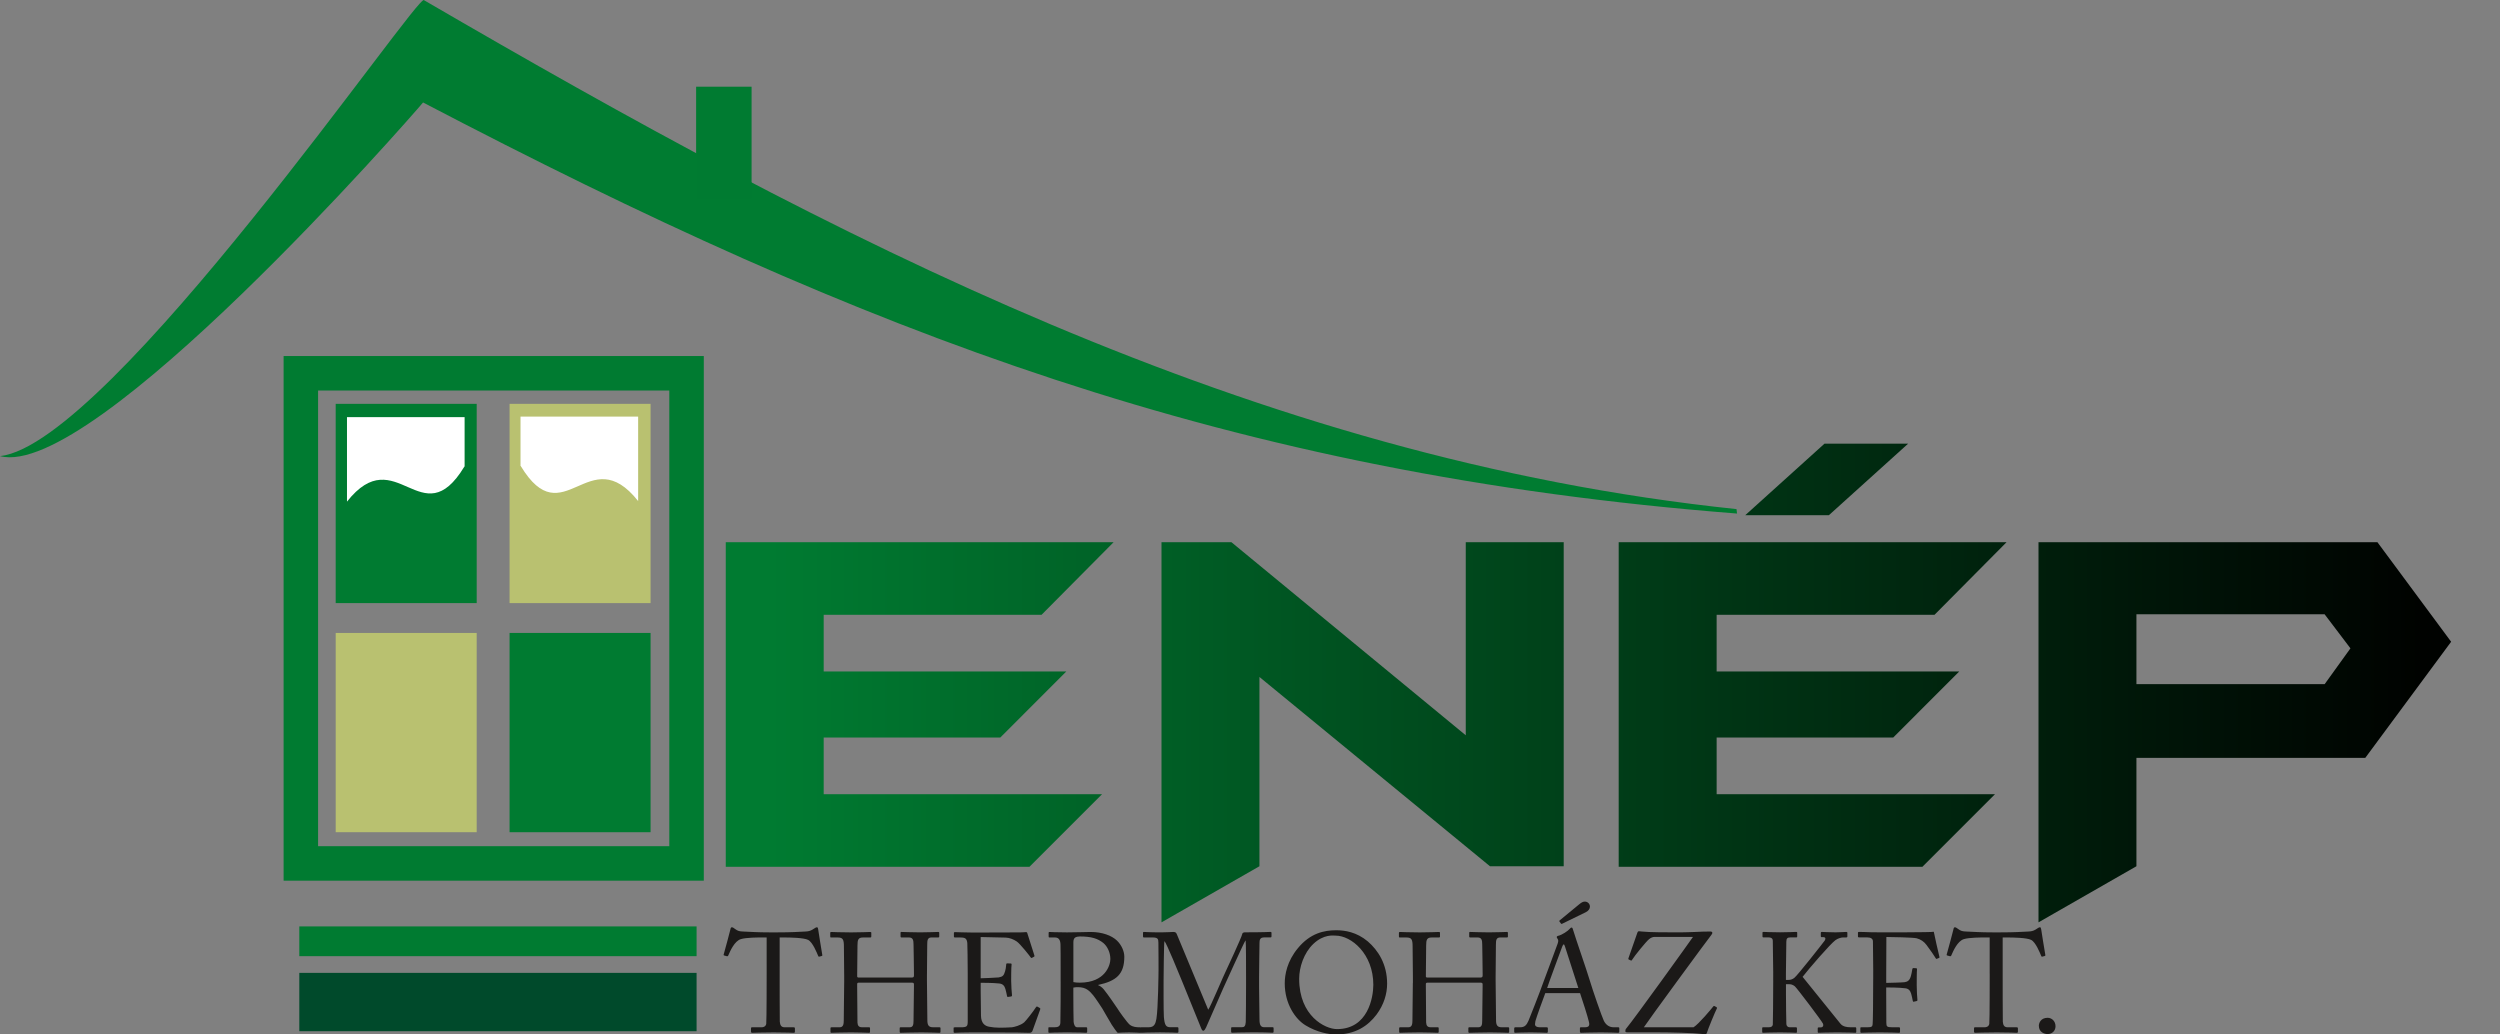 <?xml version="1.0" encoding="utf-8"?>
<!-- Generator: Adobe Illustrator 16.0.0, SVG Export Plug-In . SVG Version: 6.00 Build 0)  -->
<!DOCTYPE svg PUBLIC "-//W3C//DTD SVG 1.1//EN" "http://www.w3.org/Graphics/SVG/1.1/DTD/svg11.dtd">
<svg version="1.1"
	 id="svg45" sodipodi:docname="enep_thermohaz_logo.cdr" xmlns:svg="http://www.w3.org/2000/svg" xmlns:sodipodi="http://sodipodi.sourceforge.net/DTD/sodipodi-0.dtd" xmlns:inkscape="http://www.inkscape.org/namespaces/inkscape"
	 xmlns="http://www.w3.org/2000/svg" xmlns:xlink="http://www.w3.org/1999/xlink" x="0px" y="0px" width="145px" height="60px"
	 viewBox="356.53 225.479 145 60" enable-background="new 356.53 225.479 145 60" xml:space="preserve">
<rect x="356.53" y="225.479" width="145" height="60" fill="#808080" stroke="none"/>
<sodipodi:namedview  inkscape:document-units="pt" inkscape:deskcolor="#d1d1d1" inkscape:pagecheckerboard="0" inkscape:showpageshadow="2" inkscape:pageopacity="0.0" borderopacity="0.25" bordercolor="#000000" pagecolor="#ffffff" id="namedview47">
	</sodipodi:namedview>
<g id="Layer1002">
	<g id="Layer1003">
		<path id="path10" fill="#007C31" d="M356.53,251.934c6.389-0.701,24.41-27.14,24.598-26.441
			c23.57,13.715,47.949,26.573,76.12,29.514l0.03,0.258c-29.455-2.298-50.629-10.468-76.21-23.843
			C380.332,232.309,361.92,253.346,356.53,251.934L356.53,251.934z"/>
		<path id="path12" fill="#007B31" d="M396.905,230.508h3.217v6.468h-3.217V230.508z"/>
	</g>
	<path id="path15" fill="#007B31" d="M384.178,260.459H376v-11.557h8.178V260.459z"/>
	<path id="path17" fill="#B9C170" d="M394.263,260.459h-8.178v-11.557h8.178V260.459z"/>
	<path id="path19" fill="#B9C170" d="M384.178,273.747H376v-11.557h8.178V273.747z"/>
	<path id="path21" fill="#007B31" d="M394.263,273.747h-8.178v-11.557h8.178V273.747z"/>
	
		<linearGradient id="path30_1_" gradientUnits="userSpaceOnUse" x1="171.389" y1="546.905" x2="171.616" y2="546.905" gradientTransform="matrix(442.157 0 0 -122.665 -75382.406 67351.023)">
		<stop  offset="0" style="stop-color:#007B31"/>
		<stop  offset="1" style="stop-color:#000200"/>
	</linearGradient>
	<path id="path30" fill="url(#path30_1_)" d="M421.121,256.925l-4.18,4.212h-12.637v3.287h14.073l-3.829,3.83h-10.244v3.287h16.147
		l-4.212,4.212h-17.615v-18.828H421.121z M447.224,275.721h-4.276l-13.371-10.978v10.978l-5.68,3.254v-22.05h4.053l13.594,11.201
		v-11.201h5.681V275.721z M472.912,256.925l-4.18,4.212h-12.637v3.287h14.072l-3.829,3.83h-10.243v3.287h16.146l-4.212,4.212
		h-17.615v-18.828H472.912z M467.2,251.213l-4.595,4.148h-4.851l4.595-4.148H467.2z M498.696,262.701l-4.979,6.733h-13.274v6.287
		l-5.68,3.254v-22.05h19.656L498.696,262.701z M492.856,263.083l-1.5-1.978h-10.913v4.052h10.919L492.856,263.083z"/>
	<path id="path32" fill="#1B1918" d="M400.996,281.957c0,0.155,0,2.67-0.024,2.907c-0.008,0.099-0.106,0.197-0.27,0.197h-0.557
		c-0.049,0-0.057,0.024-0.057,0.082v0.156c0,0.049,0.008,0.083,0.073,0.083c0.115,0,0.459-0.024,1.245-0.024
		c0.803,0,1.065,0.024,1.147,0.024c0.073,0,0.082-0.026,0.082-0.067v-0.172c0-0.058-0.008-0.082-0.082-0.082h-0.516
		c-0.197,0-0.262-0.123-0.279-0.328c-0.008-0.139-0.008-2.433-0.008-2.547v-2.334h0.229c0.401,0,1.171,0.016,1.417,0.139
		c0.27,0.131,0.516,0.762,0.582,0.917c0.024,0.057,0.033,0.065,0.065,0.057l0.131-0.033c0.041-0.008,0.057-0.025,0.049-0.065
		c-0.065-0.36-0.221-1.376-0.237-1.474c-0.016-0.106-0.033-0.131-0.074-0.131c-0.033,0-0.057,0.008-0.098,0.033l-0.156,0.099
		c-0.139,0.082-0.246,0.106-0.426,0.114c-0.401,0.017-0.754,0.049-1.646,0.049h-0.393c-0.77,0-1.114-0.033-1.548-0.049
		c-0.238-0.008-0.32-0.033-0.467-0.139l-0.106-0.074c-0.033-0.024-0.058-0.033-0.099-0.033c-0.033,0-0.065,0.025-0.082,0.131
		c-0.016,0.09-0.303,1.146-0.386,1.441c-0.016,0.049,0.008,0.057,0.033,0.065l0.148,0.041c0.041,0.008,0.065,0,0.082-0.041
		c0.115-0.262,0.36-0.835,0.729-0.95c0.319-0.098,1.032-0.098,1.294-0.098h0.205V281.957z M405.492,282.48
		c0,0.213-0.016,1.802-0.024,2.187c0,0.197-0.024,0.393-0.229,0.393h-0.483c-0.033,0-0.058,0.017-0.058,0.049v0.213
		c0,0.042,0.017,0.059,0.058,0.059c0.188,0,0.434-0.024,1.138-0.024c0.59,0,0.876,0.024,1.032,0.024
		c0.049,0,0.065-0.016,0.065-0.059v-0.205c0-0.041-0.016-0.057-0.065-0.057h-0.401c-0.172,0-0.254-0.082-0.262-0.279
		c-0.008-0.573-0.017-1.834-0.017-2.055v-0.172c0-0.058,0.025-0.082,0.115-0.082h2.998c0.139,0,0.18,0.008,0.18,0.098v0.115
		c0,0.294-0.017,1.613-0.025,1.998c0,0.221-0.024,0.377-0.221,0.377h-0.516c-0.049,0-0.065,0.017-0.065,0.057v0.205
		c0,0.033,0.016,0.059,0.049,0.059c0.246,0,0.508-0.024,1.221-0.024c0.598,0,0.876,0.024,1.032,0.024
		c0.049,0,0.065-0.016,0.065-0.067v-0.197c0-0.041-0.016-0.057-0.074-0.057h-0.36c-0.246,0-0.328-0.115-0.328-0.41
		c-0.008-0.467-0.024-2.023-0.024-2.285v-0.278c0-0.303,0.016-1.687,0.016-1.802c0-0.295,0.025-0.434,0.262-0.434h0.369
		c0.049,0,0.065-0.008,0.065-0.058v-0.196c0-0.049-0.008-0.065-0.065-0.065c-0.156,0-0.491,0.024-1.048,0.024
		s-0.909-0.024-1.081-0.024c-0.041,0-0.049,0.016-0.049,0.049v0.213c0,0.041,0.017,0.058,0.057,0.058h0.426
		c0.237,0,0.27,0.155,0.27,0.417c0,0.099,0.025,1.237,0.025,1.704v0.082c0,0.106-0.041,0.123-0.164,0.123h-3.03
		c-0.074,0-0.099-0.024-0.099-0.065v-0.139c0-0.458,0.017-1.54,0.017-1.654c0-0.328,0.041-0.467,0.319-0.467H407
		c0.049,0,0.065-0.017,0.065-0.065v-0.213c0-0.033-0.024-0.041-0.082-0.041c-0.156,0-0.45,0.024-1.089,0.024
		c-0.721,0-0.983-0.024-1.146-0.024c-0.041,0-0.065,0.016-0.065,0.057v0.197c0,0.049,0.008,0.065,0.049,0.065h0.385
		c0.303,0,0.36,0.115,0.36,0.532c0,0.131,0.016,1.237,0.016,1.745V282.48z M413.413,279.827l1.458,0.033
		c0.221,0.008,0.451,0.106,0.623,0.22c0.197,0.123,0.803,0.898,0.819,0.931c0.008,0.017,0.041,0.042,0.065,0.025l0.123-0.066
		c0.033-0.016,0.033-0.041,0.024-0.073c-0.024-0.083-0.385-1.2-0.418-1.315c-0.008-0.024-0.024-0.041-0.065-0.041
		s-0.196,0.017-0.328,0.017c-0.811,0-1.622,0.008-2.433,0.008h-0.36c-0.541,0-0.827-0.025-1.007-0.025
		c-0.041,0-0.057,0.017-0.057,0.041v0.213c0,0.049,0.024,0.058,0.065,0.058h0.295c0.303,0,0.385,0.057,0.417,0.319
		c0.008,0.082,0.024,1.105,0.024,1.786v0.803v1.941c0,0.303-0.032,0.36-0.409,0.36h-0.328c-0.058,0-0.082,0.008-0.082,0.041v0.221
		c0,0.042,0.024,0.059,0.074,0.059c0.074,0,0.18-0.008,0.352-0.016c0.164,0,0.393-0.01,0.696-0.01c1.278,0,2.072,0.01,2.563,0.01
		c0.492,0.008,0.672,0.016,0.713,0.016c0.098,0,0.155-0.05,0.18-0.124l0.434-1.204c0.024-0.065,0.024-0.09-0.017-0.115l-0.131-0.074
		c-0.049-0.024-0.074,0.008-0.099,0.049c-0.114,0.189-0.573,0.778-0.671,0.86c-0.213,0.18-0.573,0.27-0.712,0.287
		c-0.172,0.016-0.582,0.024-0.721,0.024c-0.205,0-0.442-0.024-0.606-0.057c-0.254-0.049-0.459-0.213-0.467-0.639
		c0-0.164-0.017-0.958-0.017-1.401v-0.508c0.131,0,0.696,0,1.081,0.041c0.213,0.024,0.303,0.147,0.352,0.319
		c0.024,0.09,0.074,0.279,0.09,0.385c0.008,0.057,0.024,0.082,0.065,0.074l0.18-0.025c0.033-0.008,0.049-0.024,0.049-0.065
		c-0.017-0.172-0.049-0.565-0.049-0.852c0-0.123,0-0.792,0.024-0.931c0.008-0.033-0.008-0.065-0.049-0.065l-0.205-0.008
		c-0.033,0-0.057,0.016-0.057,0.058c-0.008,0.155-0.041,0.318-0.065,0.399c-0.074,0.253-0.14,0.318-0.377,0.359
		c-0.098,0.017-0.975,0.049-1.04,0.049V279.827z M418.048,282.423c0,0.778,0,1.548-0.017,2.358c0,0.222-0.139,0.279-0.319,0.279
		h-0.336c-0.041,0-0.041,0.024-0.041,0.065v0.188c0,0.041,0,0.067,0.065,0.067c0.09,0,0.278-0.024,1.023-0.024
		c0.778,0,0.983,0.024,1.073,0.024c0.082,0,0.09-0.016,0.09-0.075v-0.18c0-0.041-0.008-0.065-0.065-0.065h-0.516
		c-0.123,0-0.188-0.147-0.205-0.319c-0.008-0.123-0.016-1.04-0.016-1.523v-0.458c0.114-0.025,0.196-0.025,0.27-0.025
		c0.475,0,0.671,0.221,0.885,0.475c0.098,0.115,0.491,0.705,0.524,0.762c0.041,0.065,0.483,0.844,0.549,0.942
		c0.074,0.106,0.254,0.385,0.344,0.468c0.123-0.008,0.426-0.024,0.664-0.024c0.36,0,0.573,0.024,0.639,0.024
		c0.057,0,0.065-0.026,0.065-0.075v-0.18c0-0.033-0.009-0.065-0.065-0.065c-0.229,0-0.418-0.017-0.59-0.139
		c-0.156-0.115-0.68-0.86-0.721-0.942c-0.065-0.106-0.647-0.942-0.746-1.048c-0.065-0.09-0.18-0.238-0.376-0.311v-0.017
		c1.048-0.229,1.515-0.614,1.515-1.638c0-0.303-0.155-0.671-0.426-0.934c-0.311-0.295-0.852-0.5-1.531-0.5
		c-0.147,0-0.909,0.024-1.368,0.024c-0.688,0-0.942-0.024-1.016-0.024c-0.041,0-0.049,0.016-0.049,0.057v0.205
		c0,0.033,0.008,0.058,0.049,0.058h0.328c0.205,0,0.303,0.139,0.311,0.41c0.008,0.237,0.008,0.762,0.008,1.368V282.423z
		 M418.786,280.122c0-0.131,0.041-0.222,0.098-0.262c0.074-0.049,0.18-0.066,0.278-0.066c0.68,0,1.04,0.123,1.36,0.377
		c0.237,0.197,0.409,0.557,0.409,0.934c0,0.344-0.287,1.368-1.777,1.368c-0.155,0-0.246-0.008-0.368-0.033V280.122z
		 M424.789,279.671c-0.041-0.106-0.09-0.139-0.213-0.139c-0.098,0-0.311,0.024-0.696,0.024c-0.696,0-0.917-0.024-0.999-0.024
		c-0.049,0-0.057,0.024-0.057,0.049v0.213c0,0.033,0.008,0.058,0.057,0.058h0.5c0.336,0,0.327,0.115,0.336,0.303
		c0.008,0.237,0.008,1.474,0.008,1.588c0,0.148-0.024,2.245-0.123,2.826c-0.049,0.278-0.123,0.491-0.434,0.491h-0.435
		c-0.041,0-0.049,0.024-0.049,0.049v0.196c0,0.067,0.008,0.075,0.073,0.075c0.074,0,0.361-0.024,1.057-0.024
		c0.68,0,0.901,0.024,0.991,0.024c0.065,0,0.074-0.026,0.074-0.059v-0.205c0-0.033-0.009-0.057-0.058-0.057h-0.409
		c-0.263,0-0.336-0.131-0.377-0.598c-0.024-0.287-0.017-2.015-0.017-2.113s0.017-2.17,0.049-2.285
		c0.115,0.098,0.86,1.933,1.016,2.31c0.041,0.099,1.09,2.687,1.114,2.744c0.032,0.082,0.073,0.147,0.123,0.147
		c0.065,0,0.131-0.123,0.164-0.196c0.032-0.074,0.941-2.163,0.99-2.261c0.041-0.082,1.204-2.662,1.286-2.769h0.017
		c0.024,0.074,0.024,1.532,0.024,2.072v0.524c0,0.606-0.008,2.031-0.017,2.129c-0.017,0.246-0.09,0.295-0.229,0.295H428
		c-0.058,0-0.065,0.017-0.065,0.057v0.188c0,0.049,0.008,0.075,0.065,0.075c0.106,0,0.426-0.024,1.18-0.024
		c0.9,0,1.048,0.024,1.146,0.024c0.065,0,0.073-0.026,0.073-0.075v-0.188c0-0.033-0.008-0.057-0.057-0.057h-0.483
		c-0.205,0-0.278-0.131-0.278-0.442c0-0.164-0.024-1.491-0.024-1.9v-0.574c0-0.548,0.024-1.72,0.024-1.957
		c0-0.188,0.024-0.336,0.271-0.336h0.359c0.058,0,0.066-0.025,0.066-0.074v-0.188c0-0.033-0.009-0.057-0.05-0.057
		c-0.09,0-0.368,0.024-1.458,0.024c-0.081,0-0.172,0.008-0.188,0.098c-0.025,0.164-0.918,2.088-0.976,2.204
		c-0.065,0.106-0.884,2.064-0.999,2.187L424.789,279.671z M434.011,285.479c1.13,0,1.859-0.493,2.359-1.156
		c0.426-0.574,0.613-1.196,0.613-1.794c0-1.13-0.523-1.933-1.121-2.449c-0.647-0.541-1.319-0.647-1.835-0.647
		c-0.688,0-1.499,0.164-2.22,1.041c-0.631,0.762-0.762,1.54-0.762,2.039c0,1.196,0.622,2.081,1.204,2.433
		C432.898,285.347,433.61,285.479,434.011,285.479L434.011,285.479z M434.077,285.167c-0.696,0-2.195-0.762-2.195-2.916
		c0-0.672,0.271-1.499,0.819-2.023c0.614-0.582,1.172-0.483,1.294-0.483c0.909,0,2.188,1.057,2.188,2.851
		C436.182,283.324,435.878,285.167,434.077,285.167L434.077,285.167z M438.475,282.48c0,0.213-0.017,1.802-0.024,2.187
		c0,0.197-0.024,0.393-0.229,0.393h-0.483c-0.032,0-0.058,0.017-0.058,0.049v0.213c0,0.042,0.017,0.059,0.058,0.059
		c0.188,0,0.435-0.024,1.139-0.024c0.59,0,0.876,0.024,1.032,0.024c0.049,0,0.065-0.016,0.065-0.059v-0.205
		c0-0.041-0.017-0.057-0.065-0.057h-0.401c-0.172,0-0.254-0.082-0.263-0.279c-0.008-0.573-0.016-1.834-0.016-2.055v-0.172
		c0-0.058,0.024-0.082,0.114-0.082h2.998c0.139,0,0.18,0.008,0.18,0.098v0.115c0,0.294-0.017,1.613-0.024,1.998
		c0,0.221-0.024,0.377-0.221,0.377h-0.517c-0.049,0-0.065,0.017-0.065,0.057v0.205c0,0.033,0.017,0.059,0.049,0.059
		c0.246,0,0.508-0.024,1.221-0.024c0.599,0,0.877,0.024,1.032,0.024c0.049,0,0.065-0.016,0.065-0.067v-0.197
		c0-0.041-0.017-0.057-0.074-0.057h-0.36c-0.245,0-0.327-0.115-0.327-0.41c-0.009-0.467-0.024-2.023-0.024-2.285v-0.278
		c0-0.303,0.016-1.687,0.016-1.802c0-0.295,0.025-0.434,0.263-0.434h0.368c0.05,0,0.065-0.008,0.065-0.058v-0.196
		c0-0.049-0.008-0.065-0.065-0.065c-0.155,0-0.491,0.024-1.048,0.024c-0.558,0-0.909-0.024-1.081-0.024
		c-0.041,0-0.05,0.016-0.05,0.049v0.213c0,0.041,0.017,0.058,0.058,0.058h0.426c0.238,0,0.271,0.155,0.271,0.417
		c0,0.099,0.024,1.237,0.024,1.704v0.082c0,0.106-0.041,0.123-0.164,0.123h-3.03c-0.073,0-0.098-0.024-0.098-0.065v-0.139
		c0-0.458,0.016-1.54,0.016-1.654c0-0.328,0.041-0.467,0.32-0.467h0.417c0.05,0,0.065-0.017,0.065-0.065v-0.213
		c0-0.033-0.024-0.041-0.081-0.041c-0.156,0-0.451,0.024-1.09,0.024c-0.721,0-0.982-0.024-1.146-0.024
		c-0.041,0-0.065,0.016-0.065,0.057v0.197c0,0.049,0.008,0.065,0.049,0.065h0.385c0.304,0,0.36,0.115,0.36,0.532
		c0,0.131,0.017,1.237,0.017,1.745V282.48z M448.172,283.079c0.115,0.328,0.45,1.376,0.516,1.67
		c0.058,0.229-0.016,0.312-0.245,0.312h-0.205c-0.049,0-0.073,0.008-0.073,0.057v0.188c0,0.049,0.024,0.075,0.065,0.075
		c0.188,0,0.476-0.024,1.154-0.024c0.664,0,0.836,0.024,0.983,0.024c0.057,0,0.082-0.016,0.082-0.059v-0.205
		c0-0.033-0.017-0.057-0.065-0.057h-0.271c-0.205,0-0.418-0.098-0.558-0.369c-0.114-0.237-0.646-1.761-0.835-2.399
		c-0.155-0.524-0.795-2.359-0.95-2.875c-0.024-0.09-0.041-0.14-0.09-0.14c-0.041,0-0.065,0.033-0.106,0.074
		c-0.09,0.115-0.45,0.36-0.68,0.409c-0.058,0.017-0.074,0.049-0.074,0.074c0,0.033,0.033,0.074,0.058,0.106
		c0.058,0.09,0.017,0.197-0.008,0.279c-0.074,0.221-0.737,1.982-0.795,2.146c-0.237,0.672-0.835,2.187-0.893,2.318
		c-0.114,0.262-0.229,0.377-0.475,0.377h-0.287c-0.033,0-0.066,0.017-0.066,0.057v0.197c0,0.051,0.018,0.067,0.059,0.067
		c0.114,0,0.295-0.024,0.893-0.024c0.482,0,0.818,0.024,0.934,0.024c0.041,0,0.065-0.016,0.065-0.075v-0.188
		c0-0.041-0.024-0.057-0.082-0.057h-0.385c-0.181,0-0.278-0.065-0.278-0.18c0-0.041,0.017-0.123,0.024-0.18
		c0.041-0.172,0.491-1.417,0.573-1.622H448.172z M446.264,282.784c0.058-0.205,0.836-2.302,0.877-2.408
		c0.024-0.065,0.057-0.123,0.09-0.123c0.024,0,0.041,0.057,0.065,0.115c0.041,0.123,0.704,2.17,0.778,2.416H446.264z
		 M447.075,279.057c0.009,0.008,0.033,0.016,0.058,0l1.376-0.671c0.164-0.082,0.237-0.205,0.237-0.328
		c0-0.147-0.123-0.287-0.295-0.287c-0.114,0-0.204,0.058-0.335,0.164l-1.123,0.925c-0.024,0.016-0.032,0.049-0.016,0.065
		L447.075,279.057z M452.685,285.355c0.778,0,2.081,0.034,2.531,0.091c0.106,0.016,0.172,0.033,0.205,0.033
		c0.04,0,0.09-0.033,0.106-0.09c0.065-0.223,0.475-1.214,0.581-1.418c0.017-0.033,0.009-0.057-0.017-0.074l-0.114-0.065
		c-0.032-0.017-0.049-0.008-0.074,0.016c-0.106,0.14-0.843,1.024-1.146,1.212h-2.883c0.155-0.254,3.76-5.176,3.915-5.356
		c0.09-0.106,0.073-0.197-0.058-0.197c-0.286,0-0.573,0.008-0.868,0.025c-0.294,0.008-0.589,0.024-0.884,0.024
		c-0.681,0-1.835,0-2.22-0.049c-0.066-0.008-0.132-0.016-0.164-0.016c-0.041,0-0.074,0.016-0.099,0.09l-0.516,1.475
		c-0.017,0.049-0.008,0.057,0.017,0.074l0.106,0.049c0.024,0.017,0.049,0.025,0.073-0.008c0.155-0.254,0.828-1.081,1-1.22
		c0.114-0.09,0.212-0.131,0.327-0.131h2.22c-0.058,0.098-3.448,4.816-3.874,5.315c-0.041,0.041-0.049,0.106-0.049,0.156
		c0,0.065,0.09,0.065,0.155,0.065H452.685z M459.377,282.333c0,1.024-0.017,2.506-0.024,2.58c-0.017,0.082-0.074,0.147-0.222,0.147
		h-0.336c-0.033,0-0.058,0.008-0.058,0.049v0.213c0,0.042,0.017,0.059,0.058,0.059c0.073,0,0.336-0.024,0.983-0.024
		c0.581,0,0.826,0.024,0.925,0.024c0.041,0,0.05-0.026,0.05-0.059v-0.213c0-0.033-0.025-0.049-0.065-0.049h-0.361
		c-0.105,0-0.18-0.074-0.188-0.18c-0.008-0.115-0.023-1.319-0.023-1.728v-0.59h0.155c0.123,0,0.229,0.016,0.36,0.123
		c0.106,0.082,1.556,1.998,1.63,2.162c0.041,0.082,0.024,0.221-0.131,0.221h-0.123c-0.033,0-0.049,0.016-0.049,0.049v0.213
		c0,0.034,0.016,0.05,0.049,0.05c0.114,0,0.434-0.024,1.114-0.024c0.613,0,0.925,0.024,1.007,0.024c0.049,0,0.065-0.016,0.065-0.059
		v-0.205c0-0.033-0.017-0.057-0.058-0.057h-0.286c-0.196,0-0.434-0.033-0.573-0.205c-0.074-0.09-2.121-2.629-2.195-2.719
		c0.353-0.459,1.605-1.909,1.908-2.13c0.147-0.106,0.336-0.155,0.45-0.155h0.173c0.041,0,0.065-0.017,0.065-0.058v-0.221
		c0-0.024-0.017-0.041-0.058-0.041c-0.098,0-0.385,0.024-0.622,0.024c-0.377,0-0.713-0.024-0.812-0.024
		c-0.032,0-0.049,0.016-0.049,0.057v0.188c0,0.041,0.009,0.057,0.041,0.057h0.114c0.106,0,0.147,0.082,0.074,0.197
		c-0.074,0.106-1.589,2.04-1.77,2.17c-0.114,0.082-0.204,0.114-0.336,0.114h-0.146v-0.409c0-0.401,0.023-1.679,0.023-1.802
		c0-0.197,0.066-0.254,0.229-0.254h0.345c0.041,0,0.057-0.017,0.057-0.058v-0.213c0-0.033-0.016-0.049-0.065-0.049
		c-0.106,0-0.376,0.024-0.925,0.024c-0.614,0-0.86-0.024-0.959-0.024c-0.049,0-0.065,0.016-0.065,0.049v0.213
		c0,0.041,0.017,0.058,0.065,0.058h0.287c0.205,0,0.246,0.106,0.246,0.196c0,0.065,0.024,1.663,0.024,1.811V282.333z
		 M465.175,282.276c0,1.409-0.016,2.44-0.032,2.604c-0.008,0.147-0.074,0.18-0.286,0.18h-0.369c-0.032,0-0.058,0.008-0.058,0.041
		v0.221c0,0.042,0.017,0.059,0.05,0.059c0.122,0,0.434-0.024,1.073-0.024c0.704,0,1.031,0.024,1.113,0.024
		c0.05,0,0.065-0.016,0.065-0.067v-0.205c0-0.033-0.024-0.049-0.073-0.049h-0.401c-0.279,0-0.32-0.041-0.32-0.262
		c0-0.123-0.008-1.499-0.008-1.744v-0.303c0.131,0,0.729,0,1.114,0.049c0.18,0.025,0.278,0.123,0.335,0.32
		c0.025,0.09,0.083,0.336,0.091,0.401c0.008,0.041,0.017,0.065,0.058,0.057l0.155-0.033c0.041-0.008,0.058-0.024,0.058-0.066
		c-0.017-0.164-0.041-0.557-0.041-0.852c0-0.115,0-0.794,0.017-0.934c0-0.033-0.017-0.057-0.05-0.057l-0.164-0.008
		c-0.032,0-0.049,0.024-0.057,0.057c-0.024,0.147-0.058,0.319-0.082,0.401c-0.073,0.254-0.18,0.328-0.36,0.36
		c-0.099,0.017-0.958,0.041-1.073,0.041v-0.41c0-0.5,0.009-2.146,0.009-2.252c0.245,0,1.548,0.025,1.753,0.074
		c0.237,0.058,0.434,0.197,0.573,0.385c0.237,0.319,0.45,0.623,0.523,0.753c0.024,0.049,0.041,0.065,0.066,0.057l0.146-0.057
		c0.017-0.008,0.025-0.025,0.017-0.058c-0.057-0.212-0.303-1.318-0.327-1.458c-0.131,0.041-3.006,0.033-3.146,0.033
		c-0.393,0-0.672-0.008-0.859-0.017c-0.188,0-0.287-0.008-0.336-0.008c-0.033,0-0.058,0.016-0.058,0.049v0.221
		c0,0.033,0.024,0.049,0.058,0.049h0.475c0.221,0,0.336,0.082,0.336,0.237c0,0.099,0.016,1.253,0.016,1.614V282.276z
		 M471.933,281.957c0,0.155,0,2.67-0.024,2.908c-0.009,0.098-0.106,0.196-0.271,0.196h-0.557c-0.05,0-0.058,0.024-0.058,0.082v0.156
		c0,0.049,0.008,0.083,0.073,0.083c0.115,0,0.459-0.024,1.245-0.024c0.803,0,1.064,0.024,1.147,0.024
		c0.073,0,0.081-0.026,0.081-0.067v-0.172c0-0.058-0.008-0.082-0.081-0.082h-0.517c-0.196,0-0.263-0.123-0.278-0.328
		c-0.008-0.139-0.008-2.433-0.008-2.547v-2.334h0.229c0.401,0,1.172,0.016,1.417,0.139c0.271,0.131,0.516,0.762,0.582,0.917
		c0.024,0.057,0.032,0.065,0.065,0.057l0.131-0.033c0.041-0.008,0.058-0.024,0.05-0.065c-0.066-0.36-0.222-1.376-0.238-1.474
		c-0.017-0.106-0.032-0.131-0.074-0.131c-0.032,0-0.057,0.008-0.098,0.033l-0.155,0.099c-0.14,0.082-0.246,0.106-0.426,0.114
		c-0.401,0.017-0.754,0.049-1.646,0.049h-0.394c-0.77,0-1.114-0.033-1.548-0.049c-0.237-0.008-0.319-0.033-0.467-0.139l-0.106-0.074
		c-0.033-0.024-0.058-0.033-0.099-0.033c-0.032,0-0.065,0.025-0.082,0.131c-0.016,0.09-0.303,1.146-0.386,1.441
		c-0.017,0.049,0.008,0.057,0.033,0.065l0.148,0.041c0.041,0.008,0.065,0,0.082-0.041c0.114-0.262,0.36-0.835,0.729-0.95
		c0.319-0.098,1.032-0.098,1.294-0.098h0.205V281.957z M475.292,285.455c0.253,0,0.458-0.182,0.458-0.452
		c0-0.303-0.221-0.492-0.458-0.492c-0.41,0-0.509,0.319-0.509,0.459C474.783,285.355,475.111,285.455,475.292,285.455z"/>
	<path id="path34" fill="none" stroke="#007B31" stroke-width="2" d="M373.979,247.129h22.371v28.429h-22.371V247.129z"/>
	<path id="path36" fill="#FFFFFF" d="M376.655,254.573c2.854-3.607,4.335,2.051,6.807-2.03c0.007,0,0.015-0.007,0.015-0.007v-2.865
		h-6.822V254.573z"/>
	<path id="path38" fill="#FFFFFF" d="M393.542,254.541c-2.854-3.607-4.335,2.051-6.807-2.03c-0.007,0-0.015-0.007-0.015-0.007
		v-2.864h6.822V254.541z"/>
	<path id="path40" fill="#004A2B" d="M373.89,281.906h23.042v3.383H373.89V281.906z"/>
	<path id="path42" fill="#007B31" d="M373.89,279.211h23.042v1.726H373.89V279.211z"/>
</g>
</svg>
